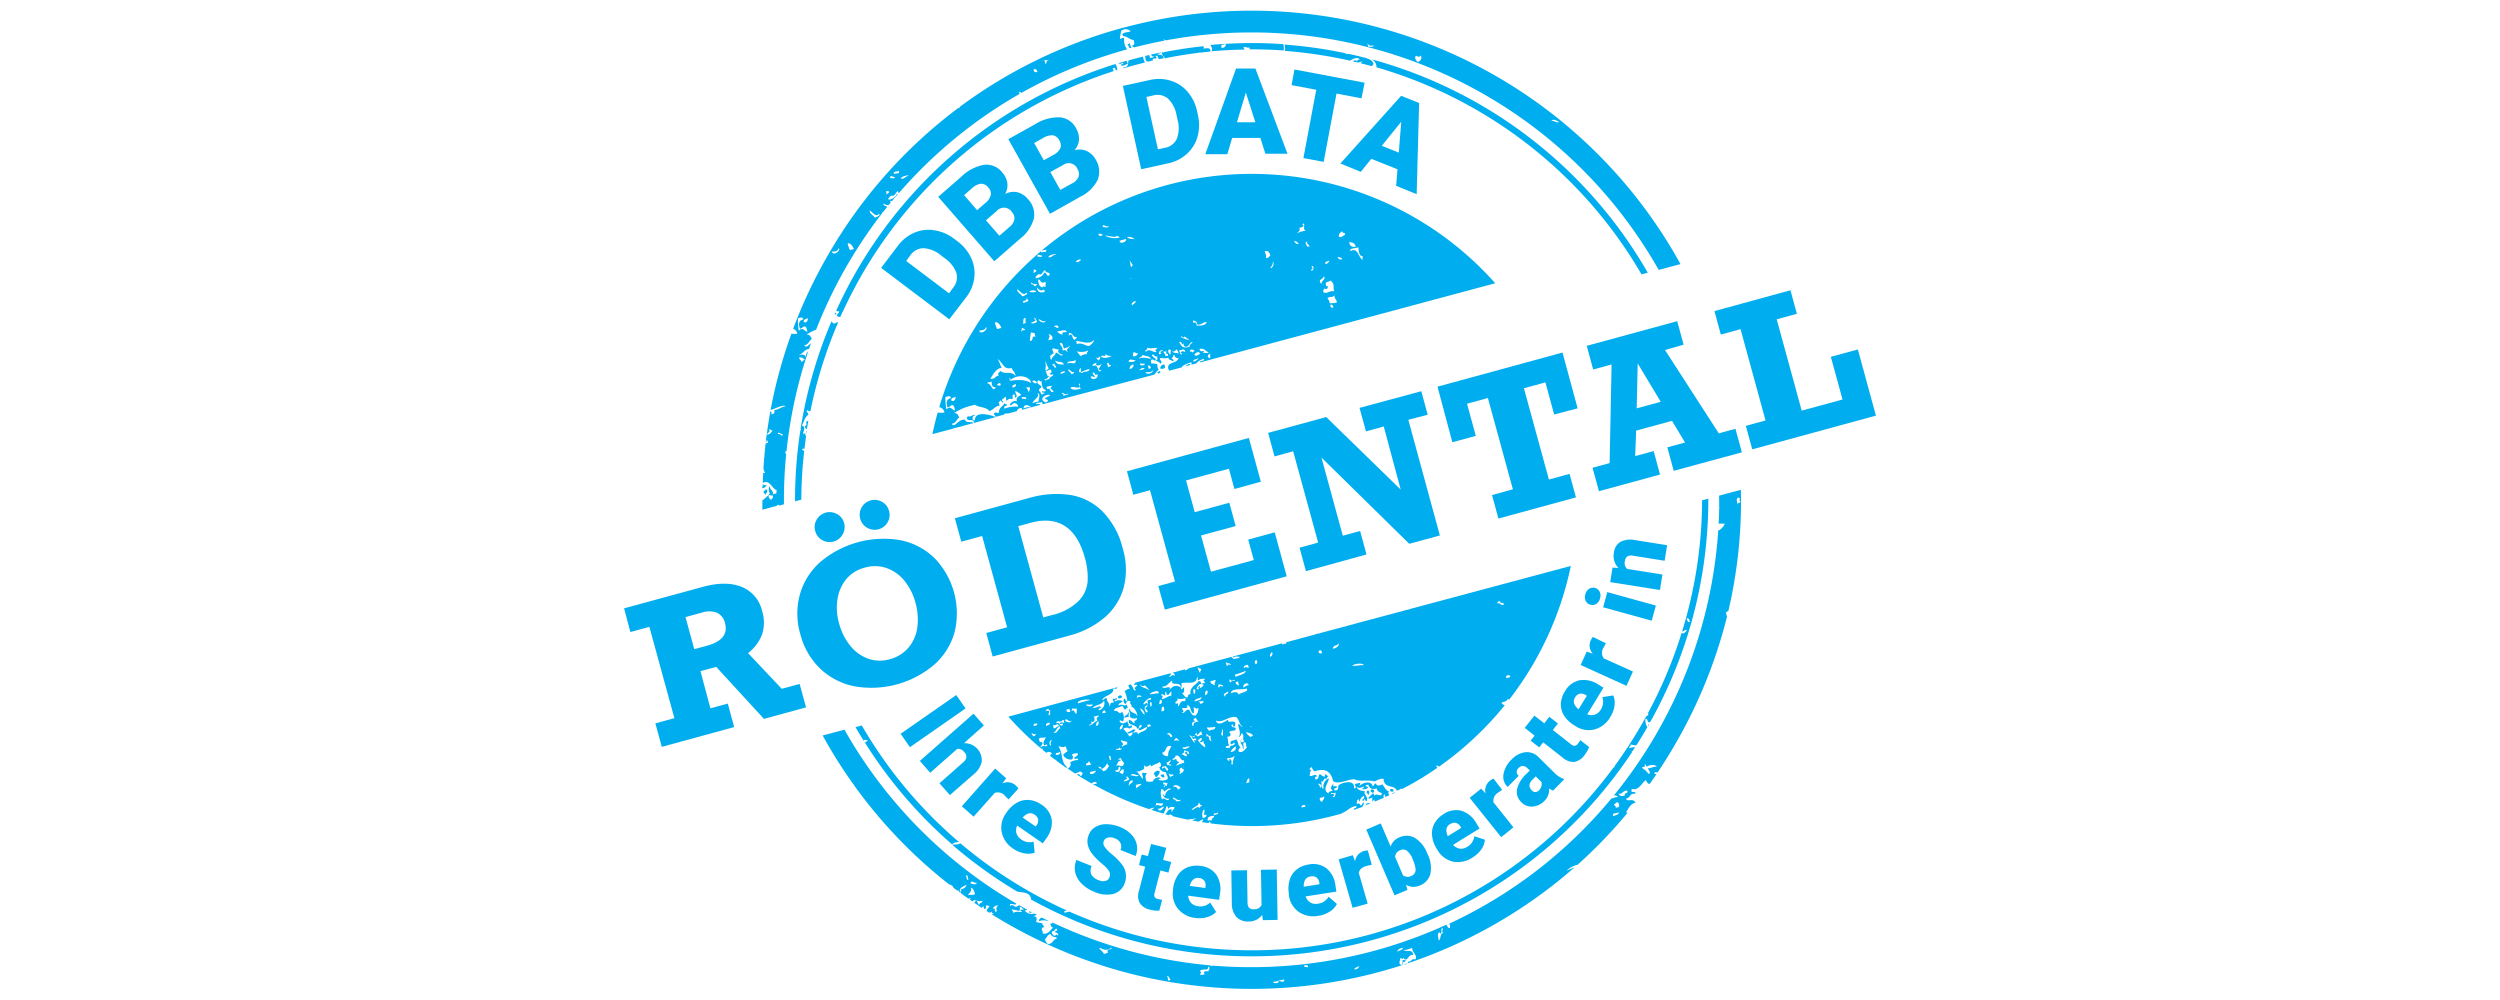<svg xmlns="http://www.w3.org/2000/svg" viewBox="0 0 600 240"><defs><style>.cls-1{fill:#00aeef;}</style></defs><g id="Ebene_2" data-name="Ebene 2"><polyline class="cls-1" points="316.94 181.18 309.47 190.78 299.07 172.12 310.51 158.48 327.9 164.29 329.22 182.45 325.37 184.81 316.94 181.18"/><polyline class="cls-1" points="288.42 74.26 280.94 83.86 270.55 65.2 281.99 51.57 299.38 57.37 300.7 75.54 296.85 77.89 288.42 74.26"/><path class="cls-1" d="M271.07,10.31c.08.31-.49.24-.47.52.45,0,.2,1.13,1,.55C271.13,11.05,271.32,10.36,271.07,10.31ZM182.9,118.58a1.77,1.77,0,0,0,0,.23.22.22,0,0,1,0-.08C182.93,118.67,182.91,118.62,182.9,118.58ZM247.65,219l-.65-.35C247,219.14,247.27,219.15,247.65,219Zm1.72,2.08a3.12,3.12,0,0,1,2.22,0s0-.06,0-.09l-1.53-.75A.77.77,0,0,0,249.37,221.12ZM183.22,118.26c.31-.08.25.49.53.46,0-.48.73-.53.26-1.28C183.59,117.62,183.25,117.85,183.22,118.26ZM336.51,230.53c.37.36-.3.84.2.75-.25-.56.91-.32.55-.95ZM184.08,116.22c-.44.66-.86-.31-1.12.3.12,0,.23,0,.24.14a.63.63,0,0,0-.26.12c0,.13,0,.27,0,.4A1.32,1.32,0,0,0,184.08,116.22Zm228.52,5.62.11,0c0,.11-.08.23-.12.34,0,1.17-.06,2.35-.12,3.51a12.08,12.08,0,0,1,1.48,0,3.35,3.35,0,0,1-1.39,1.58.48.48,0,0,1-.18,0,112.43,112.43,0,0,1-25.05,63.63,1.09,1.09,0,0,1,1,.39c-.75,0-1,.28-1.57.32a111.61,111.61,0,0,1-39.09,30.14c.05.14.14.23.39,0-.13.3,0,.75-.12,1-.4,0-.61-.41-.79-.83a112.67,112.67,0,0,1-56,9.83.89.89,0,0,1-.81-.07,112.26,112.26,0,0,1-37.77-10.29l0,.19-.56.15c.26.28.26,1,.81.79-.81.76-1.3,1.86-2.61,1.5.27-.5-.79-1.3.4-1.51-.05-.47-.46-.32-.44-.89-.47-.2-1.09-.13-1.52-.4.21-.5.31-1.4-.54-1.26.24-.31.54-.26.74-.4l-.61-.32a2.11,2.11,0,0,1-2.32-.7l.67-.18c-.66-.36-1.31-.73-2-1.11-.21.17-.51.27-.74.43-.57-.17-.89-.76-1.46-.22-.22-1.19,1.56.18,1.42-.66a112,112,0,0,1-41.14-41.68l-5.23,1.4a115.2,115.2,0,0,0,7.37,11.71l.17-.13a1.13,1.13,0,0,0-.11.22,116.36,116.36,0,0,0,23,24s0,0,0-.06c.59.21.86.41.93.79l1,.72.3-.08a.53.53,0,0,0,.05.34l.15.11c.17.06.37,0,.41.31l1.71,1.23.58-.16c0,.09-.14.24-.26.38l.67.46c.51-.76,1.15.21,2.38-.18.16.57-.89.43-.73,1-.36-.1-.42-.74-.68-1-.31.05-.43.29-.54.5l1.74,1.18a2.89,2.89,0,0,1,.57-.35.91.91,0,0,0,0,.62c.52,0,.65-.26.41-.72.56-.32.66.14,1,.13a1.9,1.9,0,0,0-.77,1.1l.69.44a1.78,1.78,0,0,1,.62-.28c-.18.4-.06.47.47.27a1.45,1.45,0,0,1-.51.39c1.17.73,2.36,1.45,3.57,2.14a117.59,117.59,0,0,0,136.26-13.43c-.57.23-1.16.45-1.93.82a5.44,5.44,0,0,1,2.65-1.44,117.72,117.72,0,0,0,12-12.46.52.52,0,0,1-.33-.18c.52-.84,1.17-2.17,2.22-2.21-.48-1.33-1.82-.08-2.28-1,1.34-.36.71-1.3,2.29-1.22,0-.87-.95,0-1-.74.18-.05.08-.27.09-.42,1.72.56,2.33-1.39,3.45-2.13.06.61.46.66.67,1l.32-.2c.51-.73,1-1.45,1.52-2.19a.57.57,0,0,0-.46,0c-.13-.57.32-.53.7-.38,1.49-2.22,2.92-4.5,4.27-6.85A117.86,117.86,0,0,0,414.48,148c-.1-.32-.16-.7-.27-1a4,4,0,0,1,.6-.38,115.45,115.45,0,0,0,3-29.06l-5.23,1.4C412.62,119.93,412.61,120.89,412.6,121.84ZM232.44,211.19c-.74-.07-.22-.6-.67-1C232.4,209.8,232.22,210.83,232.44,211.19Zm-1.61,2.24c-.48-.61.25.74-.46.52-.18-.95.89-1.18,1.57-1.62C231.91,212.89,231.4,213.18,230.83,213.43ZM234,214.6c-.73.35-1,0-1.74.26.47-.62,1.05-1.12.72-1.8C233.55,213.12,233.79,213.79,234,214.6Zm-1.08-2.53c.16-1.07.92,0,1.55-.21C234.15,212.59,233.32,212,232.88,212.07Zm6.24,6.77c-.79,0,0-1-.82-.78-.24-.11.74-.94,1.21-.73C238.76,218.08,239.4,218.33,239.12,218.84Zm5.74-.33a.56.56,0,0,0,.47.28c-.33.32-1.88-.42-2.25.6.27-.45-.12-.7-.3-1.12a9.14,9.14,0,0,1,1.7.34c.32-.13.34-.43.17-.85.65-.38.49.63,1.09.31C245.57,218.55,245.25,218.06,244.86,218.51Zm6.58,8.09a3.21,3.21,0,0,1-.72-1.22c.66-.3.45-1.11,1.48-1.2.17.9,1.09.5,1.48,1C252.36,225.68,253,226.41,251.44,226.6Zm2.46-2.07c-.18,0-.2-.19-.28-.33a1,1,0,0,1-.7.39c-.37-.42-.57-.45-.49-1.07.89,0,.69-.87,1.26-.54,0,.34-.21.51-.65.57C253.32,223.94,254.25,223.89,253.9,224.53Zm12.16,3.37c-.32.14-.34.44-.17.85-.43-.26-.49.37-1,.07a.18.18,0,0,0-.11,0,.29.29,0,0,1,0,.2c0-.08,0-.16,0-.2-.06-.45-.93-.91-1-1.34.5,0,1.55,1.07,2.82,0C267.21,227.56,266.31,227.9,266.06,227.9Zm14.26,7.44c-.18-.71.06-.59-.31-1.13.49,0,.61.6.87,1Zm9.66-2.19c-.45-.17-1.61,0-.84.63a1.6,1.6,0,0,1-1.17.11c-.08-.15,0-.19.13-.24.48-.32-.4-.42,0-.8.73-.39,2,.24,1.78-.87C290.64,232.2,290.11,232.66,290,233.15Zm16.81,2.73c-.49,0-1.13.31-1.28-.26,1.07,0,1.52-.49,2.68-.51C308.24,236.36,306.6,234.77,306.79,235.88ZM313,232c0-.68.53-.28.93-.25C314,232.44,313.39,232,313,232Zm12,.6c.2-.36.74-.52,1.21-.73A1,1,0,0,1,325,232.61Zm11.68-5.14c.06.61-1,.58-1.35,1C335.41,227.89,335.94,227.62,336.69,227.47Zm3,2.82c-.93-.44-1.17,1.05-1.93.32.8.74-.77,1.12-1.77.87-.29-.93.17-.83,0-1.41.3-.27.78.39.75-.2,1.16,1.32,1.26-1.06,2.44-.65-.11-1.56-1.63-.66-2.33-1.19a5.05,5.05,0,0,0,2.06-.55C339,228.83,340.35,229.28,339.66,230.29Zm6.72-6.42c-.92.32-.49,1.41-1.1,1.9-.08-1-.44-1.27.06-2,.22,0,.23.34.48.28.23-.34-.05-1,.26-1.28C346.69,223,345.72,223.42,346.38,223.87Zm40.73-28c-.24-1.07.94-.38,1.35-1C388.57,195.55,387.75,195.66,387.11,195.87Zm1.42-2.19-.75.2c0-.57-.39-.41-.43-.89.47,0,.31-.45.88-.44A1,1,0,0,1,388.53,193.68Zm1.46-2.8c-.74.28-1.32.28-1.51-.4.91.24.83-.7,2-.74C391,190.48,389.66,190.21,390,190.88Zm5.5-6.5c.09.6.67.78.35,1.31-.3.24-.57-.62-.64-.36a.36.36,0,0,1,0,.14.41.41,0,0,1,0-.14c0-.45-.7-.52-1.17-1.16.5-.08,1-.19.59-.76.29.05.46.3.58.65.53-.51,2.05-.72,2.4,0C396.7,183.88,396.38,184.44,395.49,184.38Zm21.79-64.93c.6.14-.12.86.44.89,0,.4-.82.27-.6.76C417.05,121.1,416.43,119.44,417.28,119.45ZM186.8,121.12a1,1,0,0,0,.26.2l1.09-.29a110.11,110.11,0,0,1,.54-12.07l-.11,0-.15-.56a1.54,1.54,0,0,1,.33-.1A111.94,111.94,0,0,1,194,84.24c-.31.45-.74.83-.6,1.54-.38-1-1-.6-1.75-.53,1.13-.35,1.39-1.43,2.52-1.49l.48-1.39c-.7.55-1.17,1.21-1.62.5,1.11-.2,1.07-1.07,1.81-1.49-.27-.63-.58-1.2-1.29-1.06a11,11,0,0,1,2.32-1.19,112.75,112.75,0,0,1,15.88-28l-.09,0c0-.08.12-.16.27-.21.31-.41.63-.81.95-1.2-.15-.52-.88-.05-.84-.91a1.61,1.61,0,0,0,1.23.42l.47-.57-.06-.49a.55.55,0,0,1,.35.14c.48-.58,1-1.16,1.46-1.73a.27.27,0,0,0-.24,0,2.42,2.42,0,0,1-2,1.35c-.17-.52.41-.61.55-1,1.12.34,1-.74,1.73-1.07a.55.55,0,0,0,.19.49,111.83,111.83,0,0,1,29-23.82,5,5,0,0,1-.19-.51,1,1,0,0,1,.61.28A111.82,111.82,0,0,1,270.5,11.85a4,4,0,0,1-.72-2.6c-.08-.42-.69.09-1,.06,0-.66.21-1.25.3-1.89a1.7,1.7,0,0,1,2.21,0c.34.42-2.76.14-1.67,1.26,1.2.13,1.22.74,2.46.94.17.63.34,1.25-.45,1.33a1.17,1.17,0,0,0,.58.43c2.43-.63,4.87-1.18,7.3-1.64a3.55,3.55,0,0,1-.28-.43,1.64,1.64,0,0,0,.56.38A112.27,112.27,0,0,1,398.09,64.78l5.23-1.4A117.56,117.56,0,0,0,270,6.55l-.21.06-.08,0s0,0,0,0a117.17,117.17,0,0,0-39.32,19c-.09.29-.25.35-.44.33a117,117,0,0,0-31.25,35.3,118.47,118.47,0,0,0-8.35,17.67,1.53,1.53,0,0,1,1,1.18,5.19,5.19,0,0,1-1.41,0,116.26,116.26,0,0,0-5,18.31c1.28-.35,2.8-1.32,3.66-.92-1.15.19-1.59.78-2.77.94.12.55,0,1-.73,1a.53.53,0,0,0-.2-.75h0c-.45,2.44-.81,4.89-1.1,7.35.19,0,.32-.15.15-.45.27,0,.28.42.39.7a1.93,1.93,0,0,0-.6.18c-.11,1-.2,2-.29,3l.14.07-.15,0c-.08.88-.14,1.77-.2,2.65a1.88,1.88,0,0,0,.42,1.31,1.12,1.12,0,0,1-.5,0c0,.81-.08,1.61-.1,2.41,1.73-.9,2.22,1.46,3.3,1.71.12.33-.12.46,0,.8l-.94.25c.41-.78-.62-1-.74-2a2,2,0,0,0,.08,1.79,10.82,10.82,0,0,1-1.79,1.66c0,.52,0,1.05,0,1.57l0,0,0,0c0,.22,0,.44,0,.66l3.35-.9A5.7,5.7,0,0,0,186.8,121.12ZM374.23,29.29c-.82.23-1.17-.35-1.89-.29C372.76,28.38,373.77,29.07,374.23,29.29Zm-34.41-15.9c.24,0,.91.57,1-.06.75.44.05,1.39-.58,1.56C339.81,14.42,339.41,13.92,339.82,13.39Zm-11.63-2.91c.18-.05.21.19.29.32a1.55,1.55,0,0,0,1.22.08c-.08.56-1,.26-1.31.35Zm-76.55,3.83c0,.18-.19.21-.33.29a1.4,1.4,0,0,0-.22.66c-.47.27-.1-.92-.58-.65C250.44,14.25,251.2,14.66,251.64,14.31Zm-3.59,2.37c.6-.3.77.13.95.55C248.44,17.47,248.12,17.29,248.05,16.68ZM217.73,42.29c-.65.26-.78.72-1.45.59C216.05,42.24,219,41.82,217.73,42.29ZM215.78,41c.06.86-.44.49-1.21.73C214.23,41.05,215.39,41.25,215.78,41Zm-1,1.48c-.05.58-.81.16-1.12.3C213.47,41.83,214.46,42.55,214.77,42.48Zm-2.11,3.38c.29-.14.37.09.61,0l.1.38c-.34.06-.33.33-.7.39A1.05,1.05,0,0,0,212.66,45.86Zm-4,4.68c.69.17,1.43,1.73,2.23.81.65.23-.46.78-1,.86C209.59,51.54,208.85,51.54,208.69,50.54Zm-3.75,9.24L204,60c-.36-.49-.42-1.3-.59-1.45C203.86,58,204.71,59.08,204.94,59.78Zm-3.68-.22c.78.35-1.23,2.09-1.59.83C200.49,60.39,201.12,60.29,201.26,59.56ZM193.91,76.4c0,.52-.32,1.22-1,.87C192.77,76.69,193.36,76.56,193.91,76.4Zm-2.4,0c.57-.16,1.21-.44,1.28.26-1.12.26-1.2,1.11-.81,2.23.62-.07.57-.51,1.26-.54.32.17.41.77.54,1.26-.84-.08-1-1.25-2.08-.24A15.4,15.4,0,0,1,191.51,76.44Zm.3,9.37a1.55,1.55,0,0,1,1.38.64c-.57,0-.42.39-.89.43C192.28,86.27,191.83,86.42,191.81,85.81Zm-3.88,18.52c-.23.73-.69-.41-1.22-.07C186.53,103.39,187.65,104.26,187.93,104.33Zm-3.36-1.3c.39,0,.5.4.9.36-.41.34-.55.84-1.35,1C184.07,103.79,185,103.82,184.57,103Zm.52,16.94c-.38-.09-.57-.48-.68-1,.49-.29.56.14,1-.06C185.79,119.53,185.17,119.59,185.09,120Z"/><path class="cls-1" d="M269.55,16.22a1.34,1.34,0,0,1,.07.18c.92-.27,1.85-.54,2.79-.79l2.38-.61a4.1,4.1,0,0,1-.47-1.42l-2.3.59-1.19.33C270.69,15.1,271,16.12,269.55,16.22Zm18.1-3.54a.2.2,0,0,0,0-.11.67.67,0,0,1,.25.08l2.55-.27c.26-1-.82-.81-1.62-.71.09-.19.16-.59-.15-.57,0,0,0,0,0,0-3.29.36-6.59.86-9.88,1.53,0,.55.6,1,.81,1.36Q283.64,13.16,287.65,12.68ZM269.45,15c.46.6-.61.28-.42.71.7.21,1-.2,1.69-.43a1.51,1.51,0,0,1-.32-.7l-2,.59A.78.78,0,0,0,269.45,15Zm7.23-.48c0-.15-.1-.32,0-.36.42-.29,1.43.2.6-.76.52-.14.69.31.82.82l1.22-.25a1,1,0,0,0-1.47-.72c.12-.54.5-.32.85-.68-.84.17-1.67.35-2.51.54.25.12.27.61.72.39.14.39-.65.25-.89.43-.07-.25-.13-.49-.19-.74l-1,.25c.08.35.08.81.19,1.15.08,0,.28.13.52.21Zm-75.3,60.06c.09.54-.46.69-.52,1.14.27.44.55.34.85.3l.42-1a.43.43,0,0,1,0-.07l.08,0a108,108,0,0,1,65.12-57.9,2,2,0,0,1-.28-.65l.56-.14c.06.21.12.43.17.65l.36-.12a2.27,2.27,0,0,0-.45-1.42,109.32,109.32,0,0,0-67,59.19C200.88,74.66,201,74.84,201.38,74.62Zm129-58.42a108.51,108.51,0,0,1,63.59,49.69l1.5-.4a109.79,109.79,0,0,0-66.22-51.2A2.07,2.07,0,0,1,330.35,16.2Zm-39.72-3.84c2.71-.25,5.41-.38,8.1-.42a2.49,2.49,0,0,1-.35-.52c.66-.3.83.22,1.42,0l.12.46c2.72,0,5.44.08,8.14.28a3.49,3.49,0,0,0-.12-1.53,109.86,109.86,0,0,0-17.48.2C290.9,11.44,291.11,12.05,290.63,12.36Zm2.57-1.61c.64.06.48-.19,1-.06-.06.45-.29.79-1,.86C293,11.17,293.21,11,293.2,10.75ZM230.13,202.06a107.72,107.72,0,0,1-23.3-27.95l-1.51.4c.63,1.11,1.29,2.21,2,3.29.06-.47.56-.13.93-.11,0,.29-.54.21-.46.52-.18,0-.23-.21-.38-.26a109.36,109.36,0,0,0,21.21,24.81C228.5,202.31,229.39,202.16,230.13,202.06Zm165.45-27.85.21-.37c-.14,0-.28.11-.3.24A.43.43,0,0,0,395.58,174.21ZM324,14.56c.71-.4,1.76-1,2.36-.31-.44.06-.7.23-.66.57-.34-.58-.62-.33-1.07-.11l1.28.3c.39-.1.8-.06,1.11-.53a2.15,2.15,0,0,1-.45.7c.85.21,1.7.44,2.55.68.18-.11.52-.15.49-.64-.29-.83-1-.94-1.62-1.26-1.39-.36-2.79-.7-4.2-1-.34,0-.67,0-1,0l.32-.14A108.13,108.13,0,0,0,308.3,10.7c.07.6.26,1.21,0,1.51A108.76,108.76,0,0,1,324,14.56Zm79.69,137c.59-.09.79-.55,1.15-.32-.17.34-.91,1.16-1.22.57a109.09,109.09,0,0,1-8.11,19.34.23.23,0,0,1,.05.11c.15.38-.16.5-.45.62a109.11,109.11,0,0,1-7.57,11.93.4.4,0,0,1-.32.42,107.83,107.83,0,0,1-130.59,34.55l-1.12.29c-.31-.48.22-.46.56-.54a109,109,0,0,1-25.58-16.14,3,3,0,0,1-1.64.28c-.12,0-.12.13-.11.25A111.36,111.36,0,0,0,244.17,214c1.38.22,3.18.14,3.29,1.89a109.56,109.56,0,0,0,144.28-35.45.41.41,0,0,0-.21,0,1.61,1.61,0,0,1,.34-.24c.19-.28.37-.57.56-.86a3.53,3.53,0,0,0-1.33.2c-.39-.55.57-.3.18-.84.59,0,1,.3,1.48.13q1.35-2.13,2.6-4.3a3,3,0,0,1-.44-2c.66-.23.31,1.25,1.16.71A109.34,109.34,0,0,0,410,119.68l-1.5.4A107.68,107.68,0,0,1,403.7,151.55Zm1.85-2.3c-.56.21-.55-.52-.81-.8C405.31,148.21,405.45,148.7,405.55,149.25ZM193,108.33a1,1,0,0,0-.45-.36c-.17-.31.27-.26.53-.31.12-1,.25-2.09.4-3.13l-.19,0c-.07-.87.15-.74-.48-.27-.18-.81.77-1.71-.34-2.12.47-.9.63-2,1.54-2.6-.06-.62-.6-.63-.29-1.13a1.41,1.41,0,0,0,.77.31,108.5,108.5,0,0,1,6.69-21.4,2.83,2.83,0,0,0-1,.38,1.83,1.83,0,0,1-.62-.59,108.79,108.79,0,0,0-7.43,25.92l.12,0a.37.37,0,0,1-.16.26c0,.17-.05.33-.07.5l0,.09H192a109.53,109.53,0,0,0-1.19,16.44l1.51-.4A106.06,106.06,0,0,1,193,108.33Zm.58-4.45c0-.14.05-.28.07-.42C193.4,103.54,193.45,103.7,193.53,103.88ZM194,101l-.29.07c-.51.18.21,1.08-.51,1.13a.83.83,0,0,0,.45.82C193.78,102.31,193.9,101.64,194,101Zm6.49-26c-.07.14-.13.29-.2.43h.46A.8.8,0,0,0,200.51,75Z"/><path class="cls-1" d="M270.69,171c.13.66-.89.65-.87,1.24L271,172C270.58,171.55,271.29,171,270.69,171Zm14.9-83.39a.29.29,0,0,0,.09-.21c-.42-.18-.85.19-1.22.52Zm-17.21,80c.61,0,.39,0,.93-.26C269.3,166.56,268,166.91,268.38,167.62Zm9.26,18.82c.32-.4.78-.72.64-1.38a1.07,1.07,0,0,0-1.4.78C277.28,185.79,277.14,186.66,277.64,186.44Zm52.05,3.74c.28-.45-.13-.94-.76-.6C329,190.08,329.21,190.37,329.69,190.18Zm-2,3.11,1.22-.46a1.47,1.47,0,0,0-.88,0A2.65,2.65,0,0,1,327.65,193.29Zm.78-2.57c.16-.52.3-.46-.06-1l-.38.1c.05.19-.09.26-.09.42C328.21,190.17,328.15,190.75,328.43,190.72Zm-11.76-38.66a1.42,1.42,0,0,1-.37,0l-.91.24a1,1,0,0,0,0,.1.47.47,0,0,1-.24,0l-6.54,1.76a.23.23,0,0,1,.08.26l-.93.25a.25.25,0,0,1-.07-.27l-11.82,3.17.07.27c.75-.44.77-.19,1.55-.22,0,.46-1,.36-1.45.59-.1-.2-.37-.37-.55-.54L286.79,160l.06.07-.11-.05-1.41.37a3,3,0,0,1-.87.52.42.42,0,0,1-.06-.27l-2.15.58.1.06c-.12,0-.22,0-.33,0l-.63.17c.3.06.51.29.6.73-.74-.26-.69-.12-1.31.35-.16-.67.69-.4.2-.94l-8.44,2.26c0,.12,0,.23-.35.38.12.34.66-.05.85.17,0,.32-1.13.81-.31,1.09-.65.92-.72-1.49-1.53-1.2-.55.29-.11.57.06,1-.63.06-.83.36-1.26.54a7.06,7.06,0,0,1,.65,2.44c-.49.22-.36-.65-.76-.6a.93.93,0,0,0,.35,1.31c.24-.29.23-.71.79-.81.05.18.27.08.42.08-.45.79.39.58.17,1.37.41-.12,1.58,1.39,1.4,2.24-.35-1-1.88-.66-1.68-1.77-.72.4.34,1.12-.11,1.84a1.3,1.3,0,0,0,1.7.35c.31.71-1,.5-.44,1.33-.58-.11-.8-.82-1.43-.83-.42,1.47,1.67.95,2,2.09.77,0,.08-.9,1-.87.2.6-.55.64-.74,1,.4.65,1.43-.37,2.07-.56.08,1.06-1.64,1.07-2.14,1.78-.15-.2-.17-.81-1.09-.31-.17-.42.49-.35.41-.71-.62-.45-1.08.53-1.87.5,0,.72.81.06,1.22.07.07.52-.32.77-.73,1a9.79,9.79,0,0,0-1.49-1.81c.18-.29,1.24-.53,1.41,0,.06-.34.93-.21.6-.77-.16-.38-.43.41-.8,0,.34-.51-.46-.68-.12-1.18-.63.57-1.4.93-2,.13.13-.71.75.43.94-.25a2.44,2.44,0,0,0-.37-2.12c-.61,1.09-.8-.46-1.84-.11-.21-.91,1.43-.76,1.86-1.3a6.18,6.18,0,0,1,.68,1c.36-.22.46-.7.89-.44a1.28,1.28,0,0,1-.44-.89c-.51.74-1-.31-1.93.31-.17-.63.77-.61.93-1.05a1.59,1.59,0,0,0-1.79.08c-.47-.59.61-.28.41-.71s-.43.4-.8,0c-.41.08.1.69.07,1-1.14-.18-.54.49-1.17.91.38-.94-.4-.72-.55-2.06-.61,0-.46.47-1.07.49.49-1.14,2.86-1.2,2.68-2.73.33-.12.46.12.8,0a.69.69,0,0,0,.17-.34L242,172a78.22,78.22,0,0,0,8.12,7.86.37.37,0,0,0,0-.31.6.6,0,0,1,.19.47l.79.65c.49-.26.9-.41,1.4.26a.53.53,0,0,0-.46.5l1.24.95.18-.1a.79.79,0,0,0,.13.33c.75.56,1.5,1.11,2.27,1.65l.32-.1c-1.71-1.28-.92-3.25-2.16-5,.59-.09.83.4,1.6,0,.41,0,.24,1,.68,1-.3.41-1,.58-1.11,1.1a2,2,0,0,0,2.09,1c.2-.12.42-1-.07-1,.06-.43,1.26-.55,1.5-.4,0,.55-.58.72-.92,1,.07.62.95-.18.95.55a4,4,0,0,0-1.87.5,1.15,1.15,0,0,1-.64,1.53c.59.41,1.18.8,1.78,1.19a4.13,4.13,0,0,0,1.25-.54c.1.37.57.1.57.65a.55.55,0,0,0-.27.47c-.48.19-.34-.69-.9-.36-.1,0-.13.07-.14.1,1.14.73,2.31,1.42,3.48,2.09.39-.39,1.09-.63,1.26,0a4.35,4.35,0,0,1-1,.14,78.51,78.51,0,0,0,13.49,6,6.2,6.2,0,0,1,1.32-.36,2.89,2.89,0,0,1-.72.56c1,.31,1.93.6,2.9.88a9.38,9.38,0,0,0,.74-1.82c.27,0,.28.43.38.7.4-.54.83-.56,1.5-.4.06.46-.46.58-.55,1-.22.57-.1-.3-.15-.56-1,.09-.93.77-1.51,1.25l.79.21a.64.64,0,0,1,1,.24c1.17.3,2.35.57,3.53.81.75-.09,1.55-.16,2.25-.3-.43.21-.79.37-1.12.52l1.63.29c.15-.23.41-.28,1-.6a.6.6,0,0,1-.39.69l1.67.25c.14-.1.29-.18.28-.36.26.07.25.23.17.42a77.94,77.94,0,0,0,30.29-2c.46-.12.91-.26,1.36-.39l0-.09c1.26-.48,1.78-1.4,3.36-1.7.36.62-.77.39-.55.93.65-.21,1.31-.43,2-.66a2.09,2.09,0,0,0,.41-1c-.38-.46-.23.69-.83.62-.08-.5-.43-.54-.9-.36,0-.47,0-.94.49-1.14l.21.75A1.82,1.82,0,0,1,327.3,191c.44.67-.42.6-.31,1.09.21.28.47,0,.33-.29.36-.08.29.58.71.41.44-1.13-.95-1.5-.41-2.3-.83-.12-1.68-.2-2.09-1.05.77.27.71.37,1.78-.08.05.35-.2.52-.65.58.62.15,1.53.07,1.69-.45a1.45,1.45,0,0,0-.66-.23c0-.27.43-.28.7-.38a1.32,1.32,0,0,0,2,.86c.12,1.07,1,.84,1.39,1.43-.23,0-.32.13-.33.29-.8,0-1.25-.55-1.74.26a.52.52,0,0,0-.2-.75c-.38.37-.76.72-1.11,1.11.08.41.69-.1,1-.07a1.29,1.29,0,0,0,.06,1c.16-.17.08-.48.47-.53a.79.79,0,0,0,0,.48c.74-.3,1.47-.61,2.2-.93-.15-.35-.18-.62.28-.81.08.47-.17.68.41.5l.59-.27c-.06-.34-.43-.57,0-.91-.82-.14-1.14-1.14-1.68-1.76-.21.28-1.42.64-1.47-.21-.47.15-.56.52-.78.81-.31-1.6-2.43-1-3.25-.13,0-.26.25-.38.22-.66s-.82.13-1.17.11c-.4.29.71.93-.32,1.09.29-2.2-2.61-1.46-3.64-.83-.3.49.1,1.55-1.06,1.28-.36-.63.8-.38.55-.95-.48-.2-1.09.43-.76-.6-.59.49-.89,1.24-.16,1.66-.5.13-1.13.19-1,.67-1.81-.88.14-2.72,0-3.62-1,.35-1.53,1.75-1.19,2.32-.59.52-.32-.77-.64-1.63.88.35.37-1,1.26-.54.16-.18.08-.49.47-.53-.18-.25-.41-.4-.58-.65a.52.52,0,0,0-.22.66,2.58,2.58,0,0,1-1.19-.68c-.53.33-.08,1.22-1.07,1.29q-.36-.69.42-.72c-.5-.83-1.12.06-1.84-.11.12-.46-.05-1.08.45-1.32-.33-.23-.73-.31-1-.66l-3.49,4.54-.08-10.87L300,174.29l10.32-3.43.29-10.88,6.46,8.76,10.43-3.09-6.33,8.85,6.15,9L317,180.18l-2.66,3.46c.46.37.69,1.14,1.16,1.5,2.39-.85,3.87-.12,4.42,2.23,1,1.1,3.47-.33,5.12-.36,1.3.69,3.35.05,4.77.53.8-.26,1.43-.79,2.25-.6.16,2.46,2.46,1.22,3.15,2.77.73,0,.91-.6,1.32-.35h0a75.83,75.83,0,0,0,8.47-5.11.93.93,0,0,1-.32-.5.73.73,0,0,1,.67.26,78.19,78.19,0,0,0,15.81-14.77,1.14,1.14,0,0,1-.81-.54c.64-.45,1.25-.2,1.53-1,.19.11.26.21.26.3A78.52,78.52,0,0,0,377,135.82L316.6,152A.46.46,0,0,0,316.67,152.06Zm-68.76,24.66c-.07-.34-.34-.34-.39-.7.38,0,.58.28,1,.12C248.6,176.48,248.35,176.66,247.91,176.72Zm1-3.08c.08.42-.37.53-.84.63C247.94,173.59,248.41,173.65,248.89,173.64Zm2.44,5.38c-.56.25-.75-.16-1.36.16-.17,0-.16.12-.14.24-.52-.11.42-.7.31-1.09s-.59-.06-.71-.41l-.15-.56c.36-.6,1-.07,1.69-.46-.2.57-.72,1-.54,1.75S251.15,178.12,251.33,179Zm.23-8.91a.52.52,0,0,0,.53.46c-.48.53.36.84-.5,1.14,0-.51.52-1.54-.68-1C251,170.4,251.22,170.23,251.56,170.11Zm.29,3.34c.22.55-.5.55-.78.81C250.82,173.7,251.31,173.56,251.85,173.45Zm.47,5.5c-.86.08-.45-1.63.08-1.22C252.13,178,252.05,178.37,252.32,179Zm1,2.15c0-.68.57-.16,1-.67C254.68,181.09,253.66,181.31,253.3,181.1Zm1.12-6.33c-.73.34-.7,1.35-1.73,1.07.82-.27.68-1.09,1.44-1.39-.42-.48-.67.44-1.31.35l-.2-.75a1.37,1.37,0,0,0,1.12-.3C254,174.11,254.35,174.16,254.42,174.77Zm-.12-1.17c0,.47.83-.34.72.41-.94.61-.64-.9-1.52-.4-.3-1,1.32,0,1.4-.78.67-.12.12.52.53.47C255.11,173.8,255,173,254.3,173.6Zm66.16,16.64c0,.48-.13,1.33-.73,1,.68-.49.36-.72-.39-.7C319.37,190,320,190.64,320.46,190.24Zm-3.33-1.92c-.15.22.13.7-.41.71-.09-.29-.1-.74-.39-.7C316.36,187.71,316.89,188.41,317.13,188.32Zm.57,2.86c.21.65-.47.79-.45,1.33a1,1,0,0,1-.62-.84C317,191.2,317.21,191.6,317.7,191.18Zm-4.39,2.38-.93.25C311.94,193.31,313.45,192.91,313.31,193.56Zm-16.65-29.9.37-.11.26.94C297,164.51,296.27,163.92,296.66,163.66Zm-2.48-4.77c.24.5,1,.13,1.19.69-.13,0-.85-.27-.75.2C294.22,159.92,294.35,159.14,294.18,158.89Zm1.95,4.3c.8.22-1.06.21-.83.63-.27,0-.29-.43-.39-.7C295.43,163,295.44,163.66,296.13,163.19Zm-3.88,1.25c0-.3,1.1-.11,1.27.26-.3.2-.92-.34-.94.25C291.91,165.11,292.82,164.22,292.25,164.44Zm2.42,1.56c.2.64-.87.55-.68,1.19-.27,0-.28-.43-.39-.7C294.21,166.47,294.23,166.11,294.67,166Zm-3-2.83c0,.65-.55.86,0,1.42-.43-.36-1.13-.24-1.29-1.06Zm-3.53-2.67c.29.54-.42.5-.13,1-.4-.13-.41-.94-.72-1.21C287.8,160.05,287.8,160.6,288.18,160.5Zm-6.88,2.85c-.35,1.5,2,0,2.05,1.66-1.51-1-2.16.15-2.86.57,0-.22.34-.23.28-.48-.42-.47-1.64.45-1.89-.3C280.29,164.72,280.23,164,281.3,163.35Zm3.46,18.16c-.58.1-.72-.58-1.32-.44.31-.32.8-.2.73-1,.41.22,1.45.17,1.06.93-.36.06-.29-.6-.58-.65-.15.13-.29.25-.28.47C284.68,181,285,181,284.76,181.51Zm-3-3.62c.09-.32.12-.67.6-.76.17.25.41.4.58.65S282.37,177.37,281.78,177.89Zm2,1.48c.68.22,1.11-.53,1.78-.08C285.25,179.31,284,180.29,283.79,179.37Zm-1-9.78c-.25-.56.29-1-.57-.65-.56-.8.81-.48.26-1.28a3,3,0,0,0,2-.13c.12.33-.12.46,0,.8C283.24,168,283.22,169.05,282.77,169.59Zm-4.14-2.71c.1-.59.81,0,1,.12-.11-1.12.25-1.36.32-.29.86.25.48-.5,1.22-.72-.13.29,0,.74-.13,1-.5-.09-1.44.75-2.2.79C278.8,167.35,279.46,166.93,278.63,166.88Zm2.45,16.63c0,.55-.71,0-1,.06l-.15-.56c.61,0,.46-.47,1.07-.49C280.88,183.06,280,183.5,281.08,183.51Zm-1.32.35c.29.59.76.67.49,1.07-.58.22-.45-1.3-1.32-.44C278.57,183.91,279.43,184,279.76,183.86Zm-4.3-9.3-.15-.56c.48-.19.83-.15.9.36C275.76,174.15,276,174.44,275.46,174.56Zm6,11.25c.47.59-.6.28-.41.71-.32-.08-.43-.53-.63-.84C280.83,185.67,280.94,186.13,281.49,185.81Zm-1.15-4.31c-.62,0-1.18-.17-1.43-.83,1.28-.29.56-1.94,2.19-1.59C280.66,180.3,280.36,180,280.34,181.5ZM276,169.61c.33-.23-.42-1.09.31-1.09C276.44,169.05,276.55,169.54,276,169.61Zm4.2,6.71c-.14-.87,1.15-.16,1.14.5C280.62,177.16,280.83,176,280.15,176.32Zm-1.5-5.63c.22-.35-.12-1,.5-1.14C279.6,170.29,279.5,170.79,278.65,170.69ZM278.2,169c.11-.4,0-.93.49-1.13C278.94,168.49,278.92,169,278.2,169Zm-.1-2.58c-.63-.1-1.53.27-2.16.17C275.87,166.38,278.21,165.19,278.1,166.42Zm-3.32-1.93a7.27,7.27,0,0,1,1.15,1.3c-.69-.73-1.88-.59-2.43-1.56C273.86,164.43,274.07,164.89,274.78,164.49Zm1.41,3c.36.58-.5.45-.83.63a2.88,2.88,0,0,1,.11,1.17h0c-.07.23-.25.42-.65.58.11.29.89.8.49,1.07s-1.18-1.64.16-1.65h0c-.25-1.36-.65.07-1.09-.31C274.64,168.43,275.64,167.43,276.19,167.53Zm-3.35-.51c.48-.1,1-.22,1.09.31-.14-.07-1-.2-.94.26C272.69,167.58,273,167.33,272.84,167Zm.8,3c.49.21,1.23,1,1,1.54A3.68,3.68,0,0,1,273.64,170Zm-4,3.88c-.3.41-.09,1.11-.87,1.24A1,1,0,0,1,269.66,173.9Zm-.11,4.86c0-.61-.47-.47-.49-1.08a7.37,7.37,0,0,0,1.52.4.89.89,0,0,0,0,.61c-.64.06-.84.36-1.26.54C269.12,178.93,269.33,178.84,269.55,178.76Zm-1,.67c.22.07.31.38.66.23-.08.56-1,.26-1.31.35C267.61,179.54,268.8,179.91,268.53,179.43Zm-3.11-8.61c.14.4-.64.26-.89.44.09-.32.12-.67.6-.76C265.16,170.72,265.26,170.82,265.42,170.82ZM269,182.53a.55.55,0,0,0-.67-.22c0-.27.43-.28.7-.39.14.69.59.81.78,1.4-.14.13-.29.25-.27.48-.75.28-.93-.42-1.79.07C268.26,183.51,268.1,182.73,269,182.53Zm-8.23-13.47a4,4,0,0,0,1.41,0C262.5,169.57,260.68,169.78,260.73,169.06Zm2.65,3.91c-.89.23-1,.92-1.91,1.12-.38-.05.06-.23.32-.29s.07-.38,0-.61c.81.21,1.1-.29.69-1.19l1.12-.3C263.82,172.29,262.83,171.89,263.38,173Zm-6-3c.55.3.55,0,1,.12a4.89,4.89,0,0,1-.07,1.23c-.75-.29-.25-1.09-1.19-.69C257.13,170.37,257.38,170.25,257.35,170Zm-1.83,2.9c.46-.82,1,.83,1.6,0C257,173.76,255.83,173.23,255.52,172.87Zm1.28-2c-.33.11-.46-.12-.8,0l-.15-.56.75-.2Zm3.84,12.84c-.31-.61.61-.5.55-.95.43-.2.13.88.72.41C261.72,183.89,261.36,183.47,260.64,183.76Zm.93,2c-.31-.71,1-.5,1.4-.78A1.18,1.18,0,0,1,261.57,185.72Zm.08-17.71a30,30,0,0,0-3,.81C258.36,168,261.07,167.74,261.65,168Zm4.46,15.89c-.45.43-.5,1.09-1.49,1.2-.17-.7-.87-.5-1.1-1.11.32.09.77,0,.76.6a2.51,2.51,0,0,0,1.39-1.58C265.66,183.59,266.06,183.43,266.11,183.9Zm-3-9.65a.77.77,0,0,1,.5-1.14C263.64,173.6,263.72,174.12,263.12,174.25Zm3.57,8.09-.37.1-.25-.94C266.65,181.14,266.52,182,266.69,182.34Zm-2.61-12.77c-.43-.18-1.26.5-1.93.32,1-.84,2.16-.65,2.75-1.74a1.76,1.76,0,0,1-1.18,2.32C263.25,169.83,264.54,170.21,264.08,169.57Zm3.51,15.34c1.37-.08.27-.61,1.16-.91C269.21,185,268.08,185.76,267.59,184.91Zm1.08.31c.34-.17.37-.53.84-.62.32.61,0,.84-.07,1.22C269.22,185.56,268.77,185.7,268.67,185.22Zm1,2.34c-.13-.41,1.36-.68.55-.95.06-.6.67.07.71.41C270.79,187.34,270.2,187.42,269.7,187.56Zm1.29,1.06c-.38-.14.19-1.68.87-1.24C271.9,188,271,188,271,188.62Zm1.56.59a1.05,1.05,0,0,0,0-.8c.5-.13,1-.36,1.36-.17A8.17,8.17,0,0,1,272.55,189.21Zm-1.22-3.09c.5-.86,1.26.17,2-.13C272.89,186.68,272,186,271.33,186.12Zm3.79,1.4c-.26-.79-.39-1.49.11-1.84-.16-.38-.85.18-.9-.36-.58.57.19,1-.16,1.65a13.12,13.12,0,0,0-1.55-2c.61.46.94,0,1.74-.27.28-.26.26-.69.08-1.22.45.79,1,.58,1.6,0,0,.32.26.28.33.51.32-.55,1.46-.64,1.92-1.11.18.26.7,1.06-.08,1.22a1.42,1.42,0,0,0,1.53,1.2c.19.8.62,1,.45,1.69a2.49,2.49,0,0,1-2.16.18c0-.23.3-.25.51-.34-.34-.62-1.91.09-1.82.69A3,3,0,0,1,275.12,187.52Zm4,.73c0-1,.86.1,1.08-.49s-.2.57-.18.85c-.32-.14-.51-.08-.51.34-.35,0-.23-.4.09-.43C279.59,188.19,279.37,188.21,279.13,188.25ZM277.86,194c.58.33.78-.36,1.5-.41C279.08,194.21,278.23,195.14,277.86,194Zm-.52-.47c0-.3.15-.54.17-.85.45.23,1.14.05,1.65.16C278.71,194.2,277.81,192.5,277.34,193.55Zm2.31-2.63c-.38.2-.43-.17-.53-.46-.23.61.72,1.48,1.53,1.2-.44,1.1-1.41-.63-1.74.27a3.72,3.72,0,0,1-.23-2.36c-.05-.41.71,0,.72.42.5-.2,1.18-1.21,1.68-.46C280.7,189.29,279.67,190.06,279.65,190.92Zm2.56,1.33c-.07-.64-1-.15-.62-.84.6.14.88.85,1.75.54C283.37,192.38,282.38,192.36,282.21,192.25Zm.47-2.74c-.16-.54-.4-.68-1.18-.69.48-.73,1.58-.19,1.88.3C283,189.19,283.05,189.45,282.68,189.51Zm-.35-7.34-.94.25c.11-.62.63-.23.73-1,1.18-.48,1,1.33,2.09,1.05-.09.18-.15.59.15.56a10.43,10.43,0,0,0-2,.74c-.05-.4.4-.51.6-.77C282.78,182.67,282.32,182.81,282.33,182.17Zm1,3.13c-.38-.47-.33-.82.31-1.08,0,.31.26.27.34.51a.64.64,0,0,0,.15-.25c0-.17,0-.36,0-.6a1.19,1.19,0,0,1,0,.6c0,.7-.17.83-.89,1.25C282.93,185.69,283.05,185.33,283.37,185.3Zm4.52,8.64c-.53-.65-1.08.37-1.87.5.16-.6,1.83-1.15,1.62-1.44.23-.88.36.62.85.18C288.54,193.58,287.84,193.54,287.89,193.94Zm.84,2.39a2.14,2.14,0,0,1,.25-2.08c.52.67-.6,1.67.54,1.26C289.69,196,289.2,196.18,288.73,196.33Zm2.18.62a1.29,1.29,0,0,0-1,.06c-.26-1.14.91-1.14,1.49-1.2C291.52,196.35,290.58,196.29,290.91,197Zm-3.76-19.29c-.82,0-.51.07-.23.66-.69-.26-.92-1.34-1.49-1.81.74,0,.37.67,1.23.08.22.71-.14.1-.51.33C286.36,177.94,286.93,176.64,287.15,177.66Zm4.21,18c-.08-.74.5-.2,1-.67C292.49,195.43,291.85,195.49,291.36,195.62Zm-2.16-16.3a4.91,4.91,0,0,1-1.68-1.76c.47,0,.32-.45.89-.44.14.4,0,.64-.41.71.28.56.56.11,1-.06C288.47,178.54,289.5,178.43,289.2,179.32Zm-.57-2.86c-.45-.28-.7.12-1.12.3a1,1,0,0,0-.71-.41c0-.22.33-.23.27-.48.23,0,.25.3.34.51.47-.2.41-.71,1-.86A1.26,1.26,0,0,0,288.63,176.46Zm-2.2-2.23c-.59-.11-.22-1.41.36-.9-.05-.27-.11-.54-.34-.51a.85.85,0,0,1,.65-.57c.1.47.31.75.63.83C287.34,173.35,286.32,173.1,286.43,174.23Zm.52-2.55c-.92.23-1.09-.85-1.58-1.38-.9,0-.78.71-1.58.82-.08-.15,0-.19.13-.23.52-.39-.46-.65-.06-1,1.17.12,1.33-.1,1-.68,1.22.06.77,2,1.72,1.95-.08-.1.13-1.11-.11-1.17.15-.69.55.47,1.18-.12A2.42,2.42,0,0,1,287,171.68Zm1.43-4.4c.1.74-1,.82-1.72,1.06C287,167.5,287.66,167.8,288.38,167.28Zm-1.91-1.9c.73,0,.36.73.3,1.13C286.33,166.54,286.36,165.55,286.47,165.38Zm1.07-.49c.29.19.16.28.15.56-1-.09,0-.92.27-1.27.45-.16.66.14,1,.12a1.94,1.94,0,0,1-1,.87,1,1,0,0,0,0-.62A1,1,0,0,1,287.54,164.89Zm1.28,3.28c.19.48-.26.59-.6.76a1.08,1.08,0,0,1-.38-.7A1.27,1.27,0,0,0,288.82,168.17Zm1.95,9.52c-.83.45-.23-1.61-1.24-.87a1.05,1.05,0,0,0,0-.8c.33.15.45.68,1,.55C290.64,177.27,290.41,177.16,290.77,177.69Zm-.6-2.25c0-.47-.45-.31-.44-.88a9.14,9.14,0,0,0,2-.13C291.64,175.32,290.6,175,290.17,175.44Zm-.9-8.6c0-.48-.1-1,.5-1.14A.77.77,0,0,1,289.27,166.84Zm0-3-.94.25c-.06-.44-.23-.7-.57-.65-.82,1-2.27,1.54-2,3.14-.75,0-.5.56-.78.81-.61,0-.83-.75-1.29-1.06.9-.06.31-1,.63-1.37-.47,0-.31.45-.88.43.15-.73.34-1,.07-1.22.21-.88,3.73.54,3.79-1.62.57,0-.14.57.38.7.52-.45.81-.29,1.5-.4C289.15,163.48,288.4,163.07,289.27,163.83Zm6.64,19.52c-.7.64.15-1.06-.73-1.21-.18.05-.08.27-.09.43-.34,0-.51-.21-.57-.65a2.93,2.93,0,0,0,1.87-.51C296.22,181.64,295.72,183,295.91,183.35ZM293.27,175c.37.07.23,1.18.22,1.55C292.71,176.58,293.44,175.6,293.27,175Zm2.07,5.48a2.61,2.61,0,0,1,1.25-1.34C296.68,179.89,296.36,180.39,295.34,180.49Zm4.55,7.22L299,188c.31-.35.22-.93.69-1.19C300.09,187,299.62,187.14,299.89,187.71Zm-2.73-13.94c0,.91.93,2.45,0,3.2a1,1,0,0,0,.74-1c1,.48.07,1.12.74,2l-.75.2c-.11-.33.12-.45,0-.8-.39,1.46.27.78.46,2.49.34-.38-.18-1.26.16-1.65.67-.34.48.82.73,1.21-.57.54-1.08,1.43-2,.93a1.05,1.05,0,0,1,.55-1c-.88-.49-.39-1.15-1.12-1.91-.67.52-1.37.05-1.35,1,.25.62,1-.56,1-.06.1.86-1.51.23-1.06,1.29-.37-.56-.79.33-1.14-.5l.94-.25c-.5-.55-.15-1.14-.56-2.06,1-.1,1-.62.5-1.14.61-.64,1.73,0,1.54-1-.36-.21-.92-.06-1-.73.59-.47.28.6.71.41a1.49,1.49,0,0,0,.23-.67c0-1.18-2.09.12-1.67-1-.85.41-2.53,1.74-3,.2,1.58.83,3.17-1.33,5-.75.72.88.56,1.59,1.41,2.24C297.78,174.52,297.69,173.77,297.16,173.77Zm3.58,2.86c-.27.06-.54.11-.51.34-.41-.39-.94-.57-1.16-1.3C299.65,176,300.44,175.86,300.74,176.63Zm-3.46-9.92c-.27-.74-1-.69-1.89-.3.15-1.46,3.19-.7,3.7-1.19C300.09,166,297.67,166.19,297.28,166.71Zm1.14-1.72c-.3-.68,1.09-1.52,1.27-.54C299.05,164.51,298.85,164.81,298.42,165Zm-1.88-2.51-.15-.56A27.12,27.12,0,0,0,299,161C298.8,161.88,297.31,162,296.54,162.48Zm2-2.15c-.22-.55.51-.56.79-.82a1.13,1.13,0,0,1,.39.7C299.08,160.33,299.16,159.82,298.58,160.33Zm2.76-.94c-.18-.48-.31-.93.36-.91C301.72,158.87,301.85,159.31,301.34,159.39Zm3.55-1.76c-.19-.53.18-.74.31-1.09C305.66,156.62,305.29,157.53,304.89,157.63Zm12-1.62c1.48,1.27-1.39.88,0,0ZM360,144.27c.05.77.6.1,1,.74-.92.59-.85-.54-1.65-.16C359.31,144.51,359.56,144.33,360,144.27Zm2.47,18.23-.94.25C361.15,162.05,362.45,161.7,362.47,162.5Zm-35.13-2.84c-.84-.1-1.91.2-2.77.14C324.54,159.45,327,158.91,327.34,159.66Zm-6-5.23c.09.71-1,1.35-1.49,1.21C320.08,154.74,320.8,155.07,321.32,154.43Zm-41.84,32.12-.2-.75-.75.2A.73.73,0,0,0,279.48,186.55Zm54.5,4.08.89-.44A1,1,0,0,0,334,190.63Zm.46-.72c0-.65-.44-.51-.76-.6.05.24-.17.32,0,.61C333.91,189.91,334.07,190.09,334.44,189.91ZM277.75,89.34a.48.48,0,0,1,.19.33l.3-.08c0-.09.09-.18.31-.27C278.24,88.82,278.21,89.19,277.75,89.34Zm.79-.82c.73,0,1.31,0,.92-1C279.15,87.34,278.27,87.84,278.54,88.52Zm-49,14.12,4.21-1.13c-.65-.4-1.84.11-2.2-.8-1.67-.15-2.41,2.16-3.14,1,1.12-.2,1.07-1.07,1.81-1.49-.27-.63-.57-1.2-1.29-1.06a13.69,13.69,0,0,1,5.1-2c1,.73,2.62.41,3.42,1.5,1-.28,1.62-1.43,2.47-1.27l-.25-.94c.23,0,.32-.13.33-.29.41-.17.35.49.71.42s-.35-.26-.2-.75c.51-.25.29-.23.83-.63a1.25,1.25,0,0,1,.07,1c.88-.39.6-.63,1.5-.4.39-.25-.23-1.09.5-1.14.41.29,0,.24.2.75,1-.34-.25-1,.16-1.65.36.47,1,.46,1.29,1.06-.67.3-1.26.65-1,1.47-1.58-.43-2.47,2.08-.7.39.42.18.94.2,1,.93a6.82,6.82,0,0,0-3.29.48c-.19-.48.1-.69.6-.77.07-.67-.65,0-.58-.65-.37,1-1.29.94-1.37,2.38-.43.2-.5-.23-1,.06s.25.57.25.93l1.91-.51a1,1,0,0,1,1-.27l2.16-.58a1,1,0,0,1,1.21-.71,1,1,0,0,0,.07.37l2.05-.55a2.33,2.33,0,0,0-1.7.27c-.07-1.16,1.21-.93,1.73-.28l2.36-.63a1,1,0,0,0-1.13-.09c.17-.7.67-.23,1.44-.59a1.64,1.64,0,0,1,.14.56l5.66-1.52a1.27,1.27,0,0,1,.31-.08L277,89.92c.41-.44.76-.94,1.13-1.3-.59-.27-.12-1.09-.54-1.26-.28,0-.51-.23-1.22-.07-.16-.46-.28-.9.12-1s.36.29.66.22c.15-.07.14-.24.33-.29a7.52,7.52,0,0,1-1.05-.92c.42-.79.82.94,1.41,0-.4.6.39,1-.5,1.14.38.36.93.42,1.24.88.56-.71-.39-.84-.16-1.37.69-.1,1.13.24,2-.12.11.72.77.5,1.05.92.51-.31-.27-.57-.25-.94.67.07,0-.64.65-.57.18.53.26.69,1,.73-.64,1.22-1.45.79-2.37,1.64a1.14,1.14,0,0,0,.15,1.35l3-.8c.09-.46,1.42-1,2.28-1.2a2.32,2.32,0,0,1,.05.57l1.09-.29A3.47,3.47,0,0,1,289,86.13c.05.78-1,.17-.95.85l70.81-19A78.21,78.21,0,0,0,225.42,97.72,1.58,1.58,0,0,1,226.68,99a4.92,4.92,0,0,1-1.63,0c-.48,1.71-.91,3.44-1.27,5.19l5.12-1.37A1.45,1.45,0,0,1,229.55,102.64Zm10.63-10.27c-.29.41-.25,0-.75.2l-.1-.37c.51-.12.29-.42.75-.21ZM243,93c-.17-.52.31-.67.78-.81C244,92.78,243.51,92.92,243,93Zm3.34,2.72c-.43.2-.5-.23-1,.07l-.15-.57C245.52,95.46,246.25,95,246.31,95.75Zm0-2.82a1.11,1.11,0,0,0,.8,0c0,.49.1,1-.49,1.14C247,93.55,246.42,93.54,246.35,92.93Zm2.93,3.43-1.5.4c.43-.92,1.93-1.61,1.19-2.33C249.93,94.41,249.18,95.85,249.28,96.36Zm.15-2.45c-.24-.57.33-.66.55-1-.37-.78-1.38-.6-.83-1.59.38-.1.38.45.85.17,0,.84.18,2,1,2.15.07.46-.79.33-.94.26-.07.66.65,0,.58.65-.2-.08-.4-.14-.37.1C249.68,94.94,249.87,93.87,249.43,93.91Zm-3.15-22.27c.28.06.45.31.57.65-.79.16-.66.44-1.31.35C245.25,72,246.66,72.34,246.28,71.64Zm2,8.3.25.94c-1.17-.41-.25.91-1.35,1a17,17,0,0,1,.25-2.07C247.75,79.79,248,79.92,248.3,79.94Zm3.2,16.43c-.23,0-.32.13-.33.29-2-.61-.55-2.11.91-1.85-.21.35-.74.52-1.21.72C250.89,96.15,251.58,95.59,251.5,96.37ZM252.87,94c-1,.54-.59-1.17-1.56-.58l-.15-.57c.49-.13,1.05-.35,1.36-.16C251.61,93.28,252.55,93.34,252.87,94Zm-1-2.95c-.52-.3-.91.73-1.23-.07.75.18.66-.41,1.22-.73-.86,0-.46-.55-.92-1.16.79-.16.67-.44,1.31-.35.19.47.15.82-.36.9.14.32.44.34.85.17C252.9,90.47,251.67,90.34,251.88,91Zm-1-2.15a5.87,5.87,0,0,0,0-2.21c.28.34.39,1.17.88,1.77C251.32,88.5,251.47,88.91,250.9,88.89Zm5.44-4.47c-.48,0-.53-.73-1.28-.26,0-1.15-.36-.84-.69-1.82.78-.35.74.73,1,1.35.63-.47,1.13-.09,1.22-.73C257.16,83.31,255.43,83.82,256.34,84.42Zm.11,4.19c.48.17.69.82,1.38.64-.06.28-.31.45-.65.57C257,89.29,256.19,89.09,256.45,88.61ZM255,80.35c-.46-.21-1-.27-1.24-.88.73.12,1.95-.62,2.27.2C255.48,79.85,254.81,79.47,255,80.35ZM254,78.62c-.54.3-.5-.42-1-.12C252.93,78.11,254.16,77.81,254,78.62Zm-3-9.84c-.3.28-.78-.39-.75.21-.89-.17-1-.94-1.12-1.92.69,0,.63,1.3,1.76.54C251.11,68.15,250.82,68.34,250.94,68.78Zm-.41.72.15.56c-.79.18-1.69.34-1.9-1.1C249.32,69.48,249.77,70,250.53,69.5Zm1.07,10.76c.52-.07.77.33,1,.74-.18,0-.08.27-.08.43l-.94.25C251.57,81,252.28,80.91,251.6,80.26ZM250.94,77c-.19.73-1.4.32-1.7-.35C249.9,76.63,250.07,77.43,250.94,77Zm1,8.36c.47,0,.32-.45.89-.44,0-.65-.1-.43-.3-1.12.33-.5.92.23,1.6,0-.52.88.26,1.14,1,1.35-.4.59-1.18-.5-1.75-.54,0,.73-.93.94-1,1.67C252,86.42,252.15,85.64,252,85.39Zm3.38,2.11c-.88,0-1.84.07-2.09-1C253.79,87.1,255,86.52,255.35,87.5Zm-2.77.14c0-.23.29-.25.51-.34,0,.57.39.42.44.89C252.92,88.5,253,87.58,252.58,87.64ZM255.15,95c.13-.33.08-.51-.34-.51.23-.65.72.55,1.41,0C256.87,94.64,255.45,94.88,255.15,95Zm-.61-5.26c-.11-.49.53-.54,1-.68C255.67,89.53,255,89.59,254.54,89.73Zm5,3.49c-.69.17-1.94.63-2.64-.1.34-.57,1.36,0,2-.12s-.45-1,.37-.9C259.08,92.27,259.06,93.25,259.5,93.22Zm-3.4-5.92c.13-.94,1.29-.31,2-.93C258.31,87.86,257.11,86.71,256.1,87.3Zm4.81-2.3c-.52-.11-1.74.36-1.31.36-.27.45-.9-.82-1.29-1.07a4.43,4.43,0,0,0,2.78-.14C261.18,84.53,260.64,84.53,260.91,85ZM258,81.57c-.78.05-.55-2.08-1.47-1-.14-.29.09-.37,0-.61.95-.27.93,1.13,1.85.91C258.57,81.27,257.91,81.21,258,81.57Zm1.74,8c-.23-.07-.31-.37-.67-.22-.32-.55.14-.66.13-1,.56,0-.16.75.44.89a9.18,9.18,0,0,1,1.82-.69C261.45,89.44,260,89,259.72,89.54Zm2,.87c.55-.33.66.14,1,.12,0-.61-.48-.47-.49-1.08.63-.36.33.89,1.08.32C263.87,90.81,262,91.51,261.76,90.41Zm2.61-1.51c-1.14.95-.49-1.88-2.09-1.05-.16-.56.53-.64,1-.86-.66.85.51.89,1.09.31C264.31,87.92,263,88.84,264.37,88.9Zm1.59-.83-.26-.93c.64-.47.27.83.91.36C266.65,87.84,266.4,88,266,88.07Zm7.45.82c.18-.36.83-.79,1.26-.54C274.7,88.79,273.77,88.68,273.41,88.89Zm.16-1.65a4.46,4.46,0,0,1,1.23.07C274.73,87.76,273.5,87.94,273.57,87.24Zm3.23,1.55c-.08.74-1.57,1.3-1.88.5C275.81,89.33,276.23,89.42,276.8,88.79Zm-1.09-.31-.2-.75c.48-.19.59.26.76.59Zm-2.44-2.37c.14-.44,1-.47.92-1,.66.43,1.69.19,2.09,1C275.19,85.87,273.92,85.68,273.27,86.11Zm-.71-13.87c.1.52-.58.61-.73,1C271.21,73,272,72.3,272.56,72.24Zm5.06,12.11c-.75.48-1.75-1-2.59.09-.39-.65.62-.49.31-1.09.58.46,1.72,0,2.45.15C277.72,83.69,276.85,84.19,277.62,84.35Zm.57.65c-.13-.61.21-.94.93-1.06-.2.5-1,.24-.36.91Zm2.13.43a1,1,0,0,0-.61,0c0-.6-.38-.63-.49-1.07.51-.15.46.21.75-.2.42-.75-.63,1.1.39.7A.89.89,0,0,0,280.32,85.43ZM281,85c-.4.2-.85-.86-.49-1.07C281.39,83.73,280.72,84.62,281,85Zm.48-.53h0v0a.72.72,0,0,1-.27-.3c.17,0,.2.17.27.3l0,0c.3-.19.74-.3.82-.62.36.11.42.74.68,1C282.55,84.69,281.92,84.78,281.5,84.51Zm-.81-2.19.94-.25a.94.94,0,0,0,0,.61C281.19,82.44,280.93,83.15,280.69,82.32Zm2.63,2.31c.13.14.26.29.48.27-.54.68-.56-.42-.82-.79.93,0,1.22-.65,1.52.4C284.14,84.37,283.61,84.11,283.32,84.63ZM283,82.09c1.1-.32.18,1.14,1.09.31-.07.61.08.73.63.84.78-.24.7-1,1.48-1.2-.06.49-.85.56-.68,1.18C283.92,83.64,283.6,83.25,283,82.09Zm.26-1.28c.43-.33.88.63,1-.06.45.24.8.64,1.24.87A5.7,5.7,0,0,1,283.3,80.81Zm3.36,3.53c-.23,0-.32.13-.32.28-.23-.07-.31-.38-.67-.22C285.35,83.7,286.7,83.81,286.66,84.34Zm-.15,2.45c-.37-.69,1-.4,1-.87C287.86,86,287,86.7,286.51,86.79Zm.16-1.65c.17-.39,1.23-1.08,1.37-.17C287.41,85.17,287.12,85.66,286.67,85.14Zm2.12-.37c.62-1.19-.59.19-.87-1,1.09-.33,1.48.56,2.23.81C289.54,84.93,289.35,84.52,288.79,84.77ZM290.13,86c0-.23-.14-.32-.29-.33.09-.31.12-.66.6-.76C290.35,85.3,290.71,85.94,290.13,86Zm-2.91-7.86c-.08-.51-.19-1-.77-.6l-.2-.75c.38.34,1.07.17,1.1,1.11.9.17,1.59-.74,2.25-.6C289.29,78.24,288.15,78.11,287.22,78.16Zm28-13.33-.56.15a.52.52,0,0,1,.46-.52,1,1,0,0,1-.34-.52C315.53,63.66,315.06,64.52,315.2,64.83Zm-1.51-5.62c-.14-.6-.8-1,.07-1.23-.34.6.42.68.54,1.26A.88.88,0,0,0,313.69,59.21ZM320,73.79c-.48.19-.68-.09-.76-.6C319.73,73,319.93,73.29,320,73.79Zm-.86-1c-.06-.64-.36-.84-.54-1.27,1.06-.55,1,.07,1.63-.63.08.78.47,1,.65,1.63C320.16,72.88,319.77,72.66,319.15,72.82Zm4.69-14.73c.65.17,1.39.16,1.53,1.2C324.66,59.25,323.91,59.25,323.84,58.09ZM326,59.33c.12.87.12,2.12,1,2.15.2.43-.23.5.07,1-1.18-.93-1.18-3.2-3-2.21C323.83,59.46,325.41,59.68,326,59.33Zm-3.83-3.8c0,.62.71.06.63.84-.82.29-.69.78-1.5.4A1.3,1.3,0,0,1,322.15,55.53Zm0,6.64a.77.77,0,0,1-1.14-.5C321.39,61.79,321.92,61.71,322.12,62.17Zm-3.1.43c-.21.34-.62.91-1,.68C317.89,62.79,318.53,62.74,319,62.6Zm.27,4.75c1.19,1,.44,1.47.89,2.58-.89-.33-1.62.6-2.54.28-.32-.56.14-.66.13-1,.5.3.8.19.88-.44-.1-.19-.4,0-.47-.28C318,67.44,318.7,67.82,319.29,67.35Zm-1.66-1c.73.49-.63,1.11-.54,1.75-.27,0-.28-.42-.39-.7C316.84,67,317.63,66.92,317.63,66.39Zm-5.76-11.72c.59.06,1.34-.58.6-.77,1.1-.92-.17,1.54,1,1.54a4.92,4.92,0,0,0-2.25.6C311.73,55.43,312.07,55.45,311.87,54.67Zm-.17,3.86c-.67.26-.91-.25-1.19-.68A1.61,1.61,0,0,1,311.7,58.53Zm-6.87,5.86c.22-.5.7-.86.59-1.56C305.87,63.1,305.6,64.3,304.83,64.39Zm-1.29-4.07c.75-.21,1.09.3,1.29,1.06-.35.24-.59.79-1.08.49C304,61.2,303.81,61.28,303.54,60.32Zm-28.32,5.12,6.31-2.1.29-10.88,6.46,8.76,10.43-3.08L292.38,67l6.16,9-10.37-3.29-6.63,8.63-.07-10.88-10.26-3.64,3.58-1.19a9.43,9.43,0,0,0-1.46-1c-.48-.22-1.07.2-1.41,0-.94-.6-.38-1.72-1-2.34.81.79,1.13,2.43,2.72,1.89A3.22,3.22,0,0,0,275.22,65.44Zm-2.75-7.85a.84.84,0,0,1,.28.33c-.09-.12-.18-.22-.28-.33-.57-.39-1.6,0-2-.67A2.06,2.06,0,0,1,272.47,57.59Zm-3.77.21,1.5-.41C270.5,58.07,268.76,58.72,268.7,57.8Zm-2.56-3.54c-.21.62-1.21.29-1.55.22C264.69,53.5,265.42,54.66,266.14,54.26ZM268,56.58c.4,0,.5.41.9.37a4.82,4.82,0,0,1-3.73-.41C265.93,56.53,267.89,57.18,268,56.58Zm5.13,28.17a1,1,0,0,1-1.21.73c-.11-.33.13-.46,0-.8C272.53,84.29,272.54,85,273.1,84.75Zm-9.47-28.61c.46-.15.66.14,1,.12C264.64,56.73,263.56,56.76,263.63,56.14Zm8.94,30.36a1.85,1.85,0,0,1-1.74.27C271,86,271.8,86.4,272.57,86.5Zm-.55,1a1,1,0,0,1-.92,1.06C271.07,88,271.41,87.63,272,87.45ZM259.45,62.28c-.19.36-.83.8-1.26.54A1.36,1.36,0,0,1,259.45,62.28Zm5.84,22.56c.3.58.93.59,1.56.58-.8.43-2.07.74-2.59.09C264.47,85,265.55,86,265.29,84.84Zm-1.76,1.67c-.07-.34-.34-.33-.39-.7.45.26.48-.1.94-.25A.91.91,0,0,1,263.53,86.51Zm-.93-5c-.07.7-.66,1.1-1.2,1.53-.8.06-1.88-1-2.93-.43l-.2-.75C259.61,81.85,261.5,82.88,262.6,81.54Zm-9.48-20.37c-.66.26-.78.72-1.45.59C251.43,61.12,254.41,60.71,253.12,61.17Zm-2-1.29c.06.86-.44.49-1.22.73C249.61,59.94,250.78,60.13,251.17,59.88Zm-1,1.48c0,.58-.81.16-1.13.3C248.85,60.71,249.85,61.43,250.16,61.36Zm.71,3.42c0,1,1.45.37,1,1.35-.76.4-.58-.83-1.19-.68a2.43,2.43,0,0,1-2.05,1.35c-.17-.52.4-.61.55-1C250.26,66.19,250.12,65.11,250.87,64.78Zm-2.82,0c.28-.14.37.09.61,0l.1.38c-.34.06-.33.33-.7.39A1.1,1.1,0,0,0,248.05,64.74Zm-.61,3a1.65,1.65,0,0,0,1.51.4c-.06.29-.31.46-.65.58C248.2,68,247.39,68.62,247.44,67.71ZM248.65,70a2.16,2.16,0,0,1-1.6,0C247.14,69.71,248.52,69.48,248.65,70Zm.26,7c-.1.58-.91.64-1.45.58,0-.36,1.79-.53.74-1C248.42,75.67,248.61,77.08,248.91,77Zm-4.84-7.55c.7.18,1.43,1.73,2.23.81.65.23-.46.78-1,.86C245,70.42,244.24,70.42,244.07,69.42Zm2.05,6.89c.12.44-.17.63.12,1.17l-.75.2C245.78,77.27,245.28,76.4,246.12,76.31Zm-1,2.46c.48-.27.48.27.85.17.28.48-.92.11-.64.58C244.78,79.55,245.45,79.07,245.17,78.77Zm3.71,13.08c-.65.38-.71-.24-1.09-.31C247.87,91.08,248.77,91.45,248.88,91.85Zm-1.41,0c-1.37-.72-2.71-.83-5-.48l-.2-.75c.23,0,.25.3.34.51C244.33,89.65,247.1,90.32,247.47,91.82Zm-7.15-13.16-.94.26c-.35-.5-.42-1.31-.59-1.45C239.24,76.88,240.09,78,240.32,78.66Zm-3.67-.22c.78.35-1.24,2.09-1.59.83C235.88,79.27,236.5,79.17,236.65,78.44Zm3.83,9.83c-.35-.66-.58-1.55-1-2.15,1.16.64,1.47,2.76,3.37,2.11.22.81.86.89.93,2-.86-1.43-2.74-.27-3.55-1.26-.3.31-.84.46-.5,1.14-.86,0-.71.88-2,.74C238.35,89.83,239.15,88.32,240.48,88.27ZM238,91.56c0,.74.08,1.48,1,1.35-.74,1.54-1.12-1-2-.86C236.79,91.63,237.65,91.76,238,91.56Zm-8.65,3.72c0,.52-.33,1.22-1,.87C228.15,95.57,228.74,95.44,229.3,95.28Zm-2.4,0c.57-.16,1.2-.44,1.27.27-1.11.25-1.19,1.1-.81,2.22.62-.06.58-.51,1.27-.54.32.18.4.77.54,1.27-.85-.09-1-1.26-2.08-.25A14.6,14.6,0,0,1,226.9,95.32ZM239,100.1c-1.42-.6-5.14-1.51-5,.76-.84.22-.76-1.1.07-1.23-.48-.34-1.06.6-1.74.26-.14.13-.29.26-.27.48.21,1,1.65-.12,1.71,1.13Z"/><path class="cls-1" d="M227.83,76.64,211.47,64.29l4-5.27a9.68,9.68,0,0,1,3.92-3.15,8.61,8.61,0,0,1,4.82-.61A10.4,10.4,0,0,1,229,57.31l.75.57a10.58,10.58,0,0,1,3.31,4,8.69,8.69,0,0,1,.77,4.78,9.53,9.53,0,0,1-1.89,4.62Zm-10.34-14,10.28,7.76,1-1.38a3.86,3.86,0,0,0,.76-3.51,7.42,7.42,0,0,0-2.91-3.62l-.71-.54a7.3,7.3,0,0,0-4.26-1.78,3.92,3.92,0,0,0-3.2,1.74Z"/><path class="cls-1" d="M238.63,62.7,225.17,47.24l5.55-4.83a10.35,10.35,0,0,1,5.49-2.86,4.81,4.81,0,0,1,4.32,1.82,5,5,0,0,1,1.23,2.53,4.22,4.22,0,0,1-.53,2.66,4.34,4.34,0,0,1,2.89-.43,4.66,4.66,0,0,1,2.5,1.56,5.42,5.42,0,0,1,1.53,4.67,9.1,9.1,0,0,1-3.25,4.87ZM234.5,50.44l1.95-1.69a3.68,3.68,0,0,0,1.35-2,2.13,2.13,0,0,0-.6-1.74,2.22,2.22,0,0,0-1.79-.92,4,4,0,0,0-2.2,1.15l-1.82,1.59Zm2.13,2.44,3.23,3.7,2.44-2.12a3.15,3.15,0,0,0,1.15-1.81,2.13,2.13,0,0,0-.6-1.77,2.27,2.27,0,0,0-3.61-.27Z"/><path class="cls-1" d="M252,51.31l-10-17.91,6.43-3.58a10.4,10.4,0,0,1,6-1.66,4.84,4.84,0,0,1,3.85,2.67,4.86,4.86,0,0,1,.68,2.73,4.26,4.26,0,0,1-1.07,2.5,4.38,4.38,0,0,1,2.92.18,4.68,4.68,0,0,1,2.12,2,5.46,5.46,0,0,1,.53,4.89,9.08,9.08,0,0,1-4.19,4.09Zm-1.49-12.85,2.25-1.25a3.67,3.67,0,0,0,1.73-1.64,2.11,2.11,0,0,0-.23-1.83,2.19,2.19,0,0,0-1.56-1.27,4,4,0,0,0-2.38.67l-2.12,1.18Zm1.57,2.83,2.39,4.29L257.33,44a3.1,3.1,0,0,0,1.5-1.53,2.15,2.15,0,0,0-.21-1.86,2.27,2.27,0,0,0-3.48-1Z"/><path class="cls-1" d="M273.89,40.62l-4.4-20,6.45-1.42a9.59,9.59,0,0,1,5,.16A8.64,8.64,0,0,1,285,22a10.49,10.49,0,0,1,2.29,4.65l.2.92a10.56,10.56,0,0,1-.07,5.19,8.74,8.74,0,0,1-2.53,4.13,9.45,9.45,0,0,1-4.43,2.28Zm1.24-17.35,2.77,12.57,1.68-.37a3.82,3.82,0,0,0,2.86-2.18,7.34,7.34,0,0,0,.15-4.63l-.19-.87a7.41,7.41,0,0,0-2.08-4.13,3.92,3.92,0,0,0-3.56-.75Z"/><path class="cls-1" d="M302.49,33.11l-6.77,0L294.56,37l-5.28,0,7.37-20.55,4.65,0L309,36.9l-5.31,0Zm-5.62-3.77,4.41,0L299,22.22Z"/><path class="cls-1" d="M326.76,23.6l-6-1.14-3.08,16.39-4.86-.91,3.08-16.39-5.93-1.12.7-3.75,16.84,3.17Z"/><path class="cls-1" d="M335.4,40.63l-6.29-2.51-2.52,3.12-4.9-2L336.27,23l4.32,1.72L340,46.6l-4.93-2ZM331.62,35l4.09,1.63.59-7.42Z"/><path class="cls-1" d="M218.38,179.32l-2.24-3.21,13.36-9.3,2.23,3.21Z"/><path class="cls-1" d="M231.35,178.37a4.13,4.13,0,0,1,4.28,4.36,5.32,5.32,0,0,1-1.93,3.09l-5.73,5-2.5-2.83,5.66-5a2.09,2.09,0,0,0,.8-1.23,1.63,1.63,0,0,0-.54-1.29,1.83,1.83,0,0,0-1.64-.75l-6.5,5.74-2.49-2.83,12.88-11.35,2.49,2.83Z"/><path class="cls-1" d="M242.05,191.87l-.87-.89a2.22,2.22,0,0,0-2.45-.67L233.66,196l-2.82-2.49,8-9.06,2.64,2.34-.93,1.24a2.91,2.91,0,0,1,3.16.42,4.13,4.13,0,0,1,.7.8Z"/><path class="cls-1" d="M243.18,203.69a6.21,6.21,0,0,1-2.76-3.93,5.7,5.7,0,0,1,1-4.53l.18-.26a7.51,7.51,0,0,1,2.42-2.3A5.05,5.05,0,0,1,247,192a6.21,6.21,0,0,1,3,1.14,5.28,5.28,0,0,1,2.41,3.59,6.22,6.22,0,0,1-1.29,4.47l-.84,1.2-6.16-4.26a2.78,2.78,0,0,0-.18,1.82,2.66,2.66,0,0,0,1.12,1.48,3.37,3.37,0,0,0,3,.56l.26,2.65a4.7,4.7,0,0,1-2.52.14A6.79,6.79,0,0,1,243.18,203.69Zm5.13-8.17c-.91-.63-1.86-.4-2.87.69l3.13,2.16.16-.24a1.89,1.89,0,0,0,.43-1.42A1.86,1.86,0,0,0,248.31,195.52Z"/><path class="cls-1" d="M266.25,210.58a1.58,1.58,0,0,0-.06-1.47,7.37,7.37,0,0,0-1.61-1.72,20.18,20.18,0,0,1-1.95-1.86q-2.36-2.62-1.34-5.14a3.74,3.74,0,0,1,1.62-1.92,5.13,5.13,0,0,1,2.67-.66,8.81,8.81,0,0,1,3.22.67,7.67,7.67,0,0,1,2.68,1.76,4.92,4.92,0,0,1,1.34,2.46,4.65,4.65,0,0,1-.27,2.74L268.92,204a2,2,0,0,0,0-1.66,2.37,2.37,0,0,0-1.32-1.12,2.65,2.65,0,0,0-1.71-.19,1.41,1.41,0,0,0-1,.86,1.43,1.43,0,0,0,.2,1.31,8.58,8.58,0,0,0,1.79,1.85,14.8,14.8,0,0,1,2.14,2.12,4.65,4.65,0,0,1,.88,4.87,4,4,0,0,1-2.74,2.51,7.16,7.16,0,0,1-4.55-.52,8.77,8.77,0,0,1-3.06-2,5.41,5.41,0,0,1-1.51-2.71,5,5,0,0,1,.31-2.94l3.65,1.47a2.5,2.5,0,0,0-.1,2,3.25,3.25,0,0,0,1.81,1.4,2.52,2.52,0,0,0,1.58.18A1.37,1.37,0,0,0,266.25,210.58Z"/><path class="cls-1" d="M279.9,203.48l-.75,2.91,1.93.5-.66,2.53-1.92-.5-1.39,5.36a1.46,1.46,0,0,0,0,1,1.33,1.33,0,0,0,.88.5,5.72,5.72,0,0,0,.92.17l-.67,2.61a6.79,6.79,0,0,1-2.14-.22,3.92,3.92,0,0,1-2.55-1.6,3.76,3.76,0,0,1-.2-2.93l1.5-5.81-1.49-.39.65-2.53,1.49.39.76-2.91Z"/><path class="cls-1" d="M286.91,220.31a6.22,6.22,0,0,1-4.24-2.25,5.75,5.75,0,0,1-1.13-4.51l0-.31a7.3,7.3,0,0,1,1.12-3.15,5,5,0,0,1,2.28-1.91,6.14,6.14,0,0,1,3.21-.35,5.22,5.22,0,0,1,3.77,2.11,6.25,6.25,0,0,1,.87,4.57l-.2,1.45-7.42-1a2.68,2.68,0,0,0,.66,1.7,2.64,2.64,0,0,0,1.67.82,3.38,3.38,0,0,0,2.94-.87l1.43,2.25a4.75,4.75,0,0,1-2.18,1.26A6.72,6.72,0,0,1,286.91,220.31Zm.87-9.6c-1.09-.15-1.84.48-2.24,1.9l3.76.51,0-.28a1.85,1.85,0,0,0-.26-1.45A1.8,1.8,0,0,0,287.78,210.71Z"/><path class="cls-1" d="M302.92,219.57a3.88,3.88,0,0,1-3.2,1.59,3.8,3.8,0,0,1-3-1.11,4.94,4.94,0,0,1-1.08-3.31l-.12-7.83,3.76-.06.13,7.85q0,1.56,1.53,1.53a1.94,1.94,0,0,0,1.83-1l-.14-8.48,3.79-.06.2,12.09-3.53.06Z"/><path class="cls-1" d="M316.42,219.79a6.24,6.24,0,0,1-4.71-.93,5.74,5.74,0,0,1-2.37-4l0-.31a7.39,7.39,0,0,1,.17-3.34,5,5,0,0,1,1.63-2.48,6.08,6.08,0,0,1,3-1.26,5.24,5.24,0,0,1,4.22.94,6.16,6.16,0,0,1,2.15,4.12l.23,1.45-7.4,1.16a2.82,2.82,0,0,0,1.12,1.45,2.61,2.61,0,0,0,1.84.29,3.35,3.35,0,0,0,2.56-1.67l2,1.74a4.73,4.73,0,0,1-1.73,1.84A6.55,6.55,0,0,1,316.42,219.79Zm-1.92-9.44c-1.09.17-1.63,1-1.61,2.47l3.76-.6,0-.28a1.88,1.88,0,0,0-.67-1.32A1.82,1.82,0,0,0,314.5,210.35Z"/><path class="cls-1" d="M329.22,207.55l-1.21.26c-1.14.33-1.77.89-1.89,1.7l2.12,7.36-3.62,1-3.34-11.62,3.39-1,.55,1.46a2.93,2.93,0,0,1,2.06-2.44,3.77,3.77,0,0,1,1-.16Z"/><path class="cls-1" d="M342.63,205a7.4,7.4,0,0,1,.68,4.68,4.16,4.16,0,0,1-2.56,2.84,3.57,3.57,0,0,1-3.3-.17l.34,1.2-3.1,1.33-6.78-15.77,3.46-1.49,2.39,5.56a3.45,3.45,0,0,1,2-2.17,4.11,4.11,0,0,1,3.85.11,7.43,7.43,0,0,1,2.93,3.7Zm-3.56,1.27a4.9,4.9,0,0,0-1.41-2.1,1.57,1.57,0,0,0-1.6-.12,1.81,1.81,0,0,0-1.24,1.59l1.89,4.41a1.8,1.8,0,0,0,2,.17,1.58,1.58,0,0,0,1-1.85A8.87,8.87,0,0,0,339.07,206.28Z"/><path class="cls-1" d="M353.41,205.79a6.18,6.18,0,0,1-4.7,1A5.75,5.75,0,0,1,345,204l-.17-.27a7.3,7.3,0,0,1-1.13-3.15,5,5,0,0,1,.55-2.92,6.1,6.1,0,0,1,2.25-2.3,5.22,5.22,0,0,1,4.26-.77,6.21,6.21,0,0,1,3.57,3l.77,1.25-6.37,3.93a2.7,2.7,0,0,0,1.59.9,2.6,2.6,0,0,0,1.8-.43,3.37,3.37,0,0,0,1.72-2.54l2.54.83a4.79,4.79,0,0,1-.89,2.36A6.64,6.64,0,0,1,353.41,205.79Zm-5.42-8c-.94.58-1.11,1.54-.52,2.9l3.23-2-.15-.25a1.9,1.9,0,0,0-1.13-.95A1.85,1.85,0,0,0,348,197.82Z"/><path class="cls-1" d="M360.51,189.56l-1,.7a2.25,2.25,0,0,0-1.08,2.3l4.79,6-2.94,2.36-7.56-9.44,2.76-2.2,1.06,1.13a2.93,2.93,0,0,1,1-3,3.41,3.41,0,0,1,.9-.55Z"/><path class="cls-1" d="M372.75,189.74a4.34,4.34,0,0,1-1-.51,3.51,3.51,0,0,1-1.11,3,4.29,4.29,0,0,1-2.78,1.34,3.29,3.29,0,0,1-2.69-1,3.39,3.39,0,0,1-1.09-3.12,7.4,7.4,0,0,1,2.25-3.72l.82-.82-.46-.45c-.79-.79-1.52-.84-2.2-.15a1.17,1.17,0,0,0,0,1.88l-2.65,2.68a3.37,3.37,0,0,1-1-3.06,6.26,6.26,0,0,1,1.9-3.48,5.51,5.51,0,0,1,3.37-1.8,3.88,3.88,0,0,1,3.16,1.2l3.81,3.76a5.46,5.46,0,0,0,2.18,1.42l.13.14Zm-3.4-.05a2.1,2.1,0,0,0,.6-1.05,1.89,1.89,0,0,0,0-.95l-1.38-1.36-.77.78q-1.38,1.39-.12,2.64a1.09,1.09,0,0,0,.83.34A1.3,1.3,0,0,0,369.35,189.69Z"/><path class="cls-1" d="M368.25,171.75l2.37,1.85,1.22-1.57,2.06,1.61-1.22,1.57,4.36,3.41a1.37,1.37,0,0,0,.9.39,1.34,1.34,0,0,0,.81-.6,5,5,0,0,0,.52-.78l2.12,1.66a7.06,7.06,0,0,1-1.05,1.87,4,4,0,0,1-2.49,1.7,3.81,3.81,0,0,1-2.77-1l-4.72-3.7-.95,1.21-2.06-1.61.95-1.21-2.37-1.86Z"/><path class="cls-1" d="M386.48,172.05a6.18,6.18,0,0,1-3.75,3,5.73,5.73,0,0,1-4.59-.77l-.26-.16a7.54,7.54,0,0,1-2.45-2.29,5.07,5.07,0,0,1-.83-2.86,6.05,6.05,0,0,1,1-3.07,5.26,5.26,0,0,1,3.44-2.62,6.23,6.23,0,0,1,4.54,1l1.25.76-3.89,6.4a2.73,2.73,0,0,0,1.82.08,2.65,2.65,0,0,0,1.42-1.21,3.43,3.43,0,0,0,.38-3l2.63-.41a4.91,4.91,0,0,1,.29,2.51A6.72,6.72,0,0,1,386.48,172.05ZM378,167.41c-.57.94-.29,1.88.85,2.81l2-3.24-.25-.15a1.87,1.87,0,0,0-1.44-.34A1.82,1.82,0,0,0,378,167.41Z"/><path class="cls-1" d="M385.42,154.39l-.59,1.09a2.23,2.23,0,0,0,.08,2.54l7,3.15-1.55,3.43-11-5,1.45-3.22,1.47.52a2.9,2.9,0,0,1-.53-3.14,3.46,3.46,0,0,1,.55-.9Z"/><path class="cls-1" d="M381.69,145.13a1.66,1.66,0,0,1-1.12-.91,2.25,2.25,0,0,1-.09-1.59,2.17,2.17,0,0,1,.9-1.32,1.78,1.78,0,0,1,2.54.71,2.15,2.15,0,0,1,.09,1.59,2.17,2.17,0,0,1-.89,1.31A1.64,1.64,0,0,1,381.69,145.13Zm15.72.2-1,3.64-11.66-3.22,1-3.64Z"/><path class="cls-1" d="M387,136.22l1.42.1a4.11,4.11,0,0,1-1.08-3.67,3.47,3.47,0,0,1,1.56-2.61,5.46,5.46,0,0,1,3.51-.42l7.69,1.23-.59,3.73-7.54-1.2a2,2,0,0,0-1.39.15,1.72,1.72,0,0,0-.63,1.26,1.79,1.79,0,0,0,.6,1.76l8.43,1.34-.59,3.72-11.94-1.9Z"/><path class="cls-1" d="M182.92,146.71a9.14,9.14,0,0,1,0,5.49,10.38,10.38,0,0,1-3.38,4.55l8.08,8.56,4.29-1.17,1.54,5.63-10.11,2.76-11.44-12.47-3.79,1L170.5,170l4.17-1.14,1.53,5.64-17.37,4.74-1.54-5.64,4.56-1.24-6-21.91-4.56,1.24L149.78,146l18.94-5.16q5.5-1.5,9.25,0A8.15,8.15,0,0,1,182.92,146.71ZM174,149.54a3.55,3.55,0,0,0-2-2.51,5.43,5.43,0,0,0-3.56,0l-3.92,1.07,2.1,7.7,3.17-.86C173.31,153.94,174.71,152.16,174,149.54Z"/><path class="cls-1" d="M192.08,152.21a17.46,17.46,0,0,1-.11-9.53,16.3,16.3,0,0,1,4.87-7.77,23.57,23.57,0,0,1,19.29-5.26,16.28,16.28,0,0,1,8.11,4.25,19.09,19.09,0,0,1,4.86,17.82,16.18,16.18,0,0,1-4.86,7.78,23.3,23.3,0,0,1-19.13,5.22,16.62,16.62,0,0,1-8.23-4.22A17.43,17.43,0,0,1,192.08,152.21Zm10.52-26.65a3.65,3.65,0,0,1-2.53,4.41,3.58,3.58,0,0,1-4.42-2.51,3.4,3.4,0,0,1,.36-2.75,3.56,3.56,0,0,1,4.87-1.33A3.39,3.39,0,0,1,202.6,125.56Zm17.1,19.07a13.84,13.84,0,0,0-2.6-5.2,9.68,9.68,0,0,0-4.25-3.07,8.55,8.55,0,0,0-5.28-.13A8.46,8.46,0,0,0,203.1,139a9.78,9.78,0,0,0-2.1,4.81,13.54,13.54,0,0,0,.38,5.79,14.23,14.23,0,0,0,2.69,5.39,9.8,9.8,0,0,0,4.28,3.09,8.5,8.5,0,0,0,5.17.14,8.79,8.79,0,0,0,4.51-2.78,9.4,9.4,0,0,0,2.12-4.84A14.45,14.45,0,0,0,219.7,144.63Zm-6.33-22a3.46,3.46,0,0,1-.34,2.72,3.49,3.49,0,0,1-2.2,1.68,3.59,3.59,0,1,1,.86-6.59A3.48,3.48,0,0,1,213.37,122.63Z"/><path class="cls-1" d="M269.46,131.65a17.37,17.37,0,0,1,.2,9.46,14.68,14.68,0,0,1-4.62,7.15,21.52,21.52,0,0,1-8.5,4.3l-18.3,5-1.53-5.64,5-1.37-6-21.91-5,1.37-1.54-5.63,17.91-4.89a23.31,23.31,0,0,1,9.58-.73,14.23,14.23,0,0,1,7.82,3.86A19.09,19.09,0,0,1,269.46,131.65Zm-9.11,2.18q-1.5-5.49-4.8-7.59t-8.24-.76l-2.93.8,6,21.91,2-.55a13.41,13.41,0,0,0,6.47-3.39,7.6,7.6,0,0,0,2.18-4.71A16.87,16.87,0,0,0,260.35,133.83Z"/><path class="cls-1" d="M296.26,117.36l-1.32-4.86-10.29,2.8,2.08,7.62,8.3-2.26,1.53,5.59-8.31,2.26,2.38,8.7,10.28-2.8-1.34-4.91,6.36-1.74,2.88,10.55-29.26,8L278,140.65l4-1.09-6-21.91-4,1.09-1.53-5.64,29.26-8,2.87,10.51Z"/><path class="cls-1" d="M332.1,102.36l-4.27,1.17-1.54-5.64,14.82-4,1.54,5.64L338,100.75l7.57,27.76-7.35,2-21.07-20.7,5.12,18.76,4.16-1.14,1.53,5.64-14.53,4-1.54-5.63,4.47-1.22-6-21.91-4.47,1.22-1.54-5.64,13.94-3.8,17.88,17.41Z"/><path class="cls-1" d="M373,99.48l-2.1-7.71-5.16,1.41,6,21.91,4.95-1.36,1.54,5.64-18.61,5.08-1.53-5.64,5-1.38-6-21.91-5,1.38,2.1,7.71-5.63,1.53L345,92.8l30-8.19L378.63,98Z"/><path class="cls-1" d="M399.6,84l12.91,20,4-1.08,1.54,5.64L401.69,113l-1.53-5.64,4.25-1.16-3.13-5.2-8.61,2.35-.22,6.11,4.43-1.2,1.53,5.63-14.66,4-1.54-5.63,4.1-1.12.47-23.67-4.42,1.21L380.82,83l21.71-5.92,1.54,5.64Zm-6.55,3.23L392.81,98l5.77-1.57Z"/><path class="cls-1" d="M426.41,76.64l6,21.91,9.8-2.67L439.4,85.64l6.49-1.77,4.33,15.88-29.68,8.09L419,102.2l4.73-1.29-6-21.91L413,80.29l-1.54-5.63,18.25-5,1.54,5.64Z"/></g></svg>